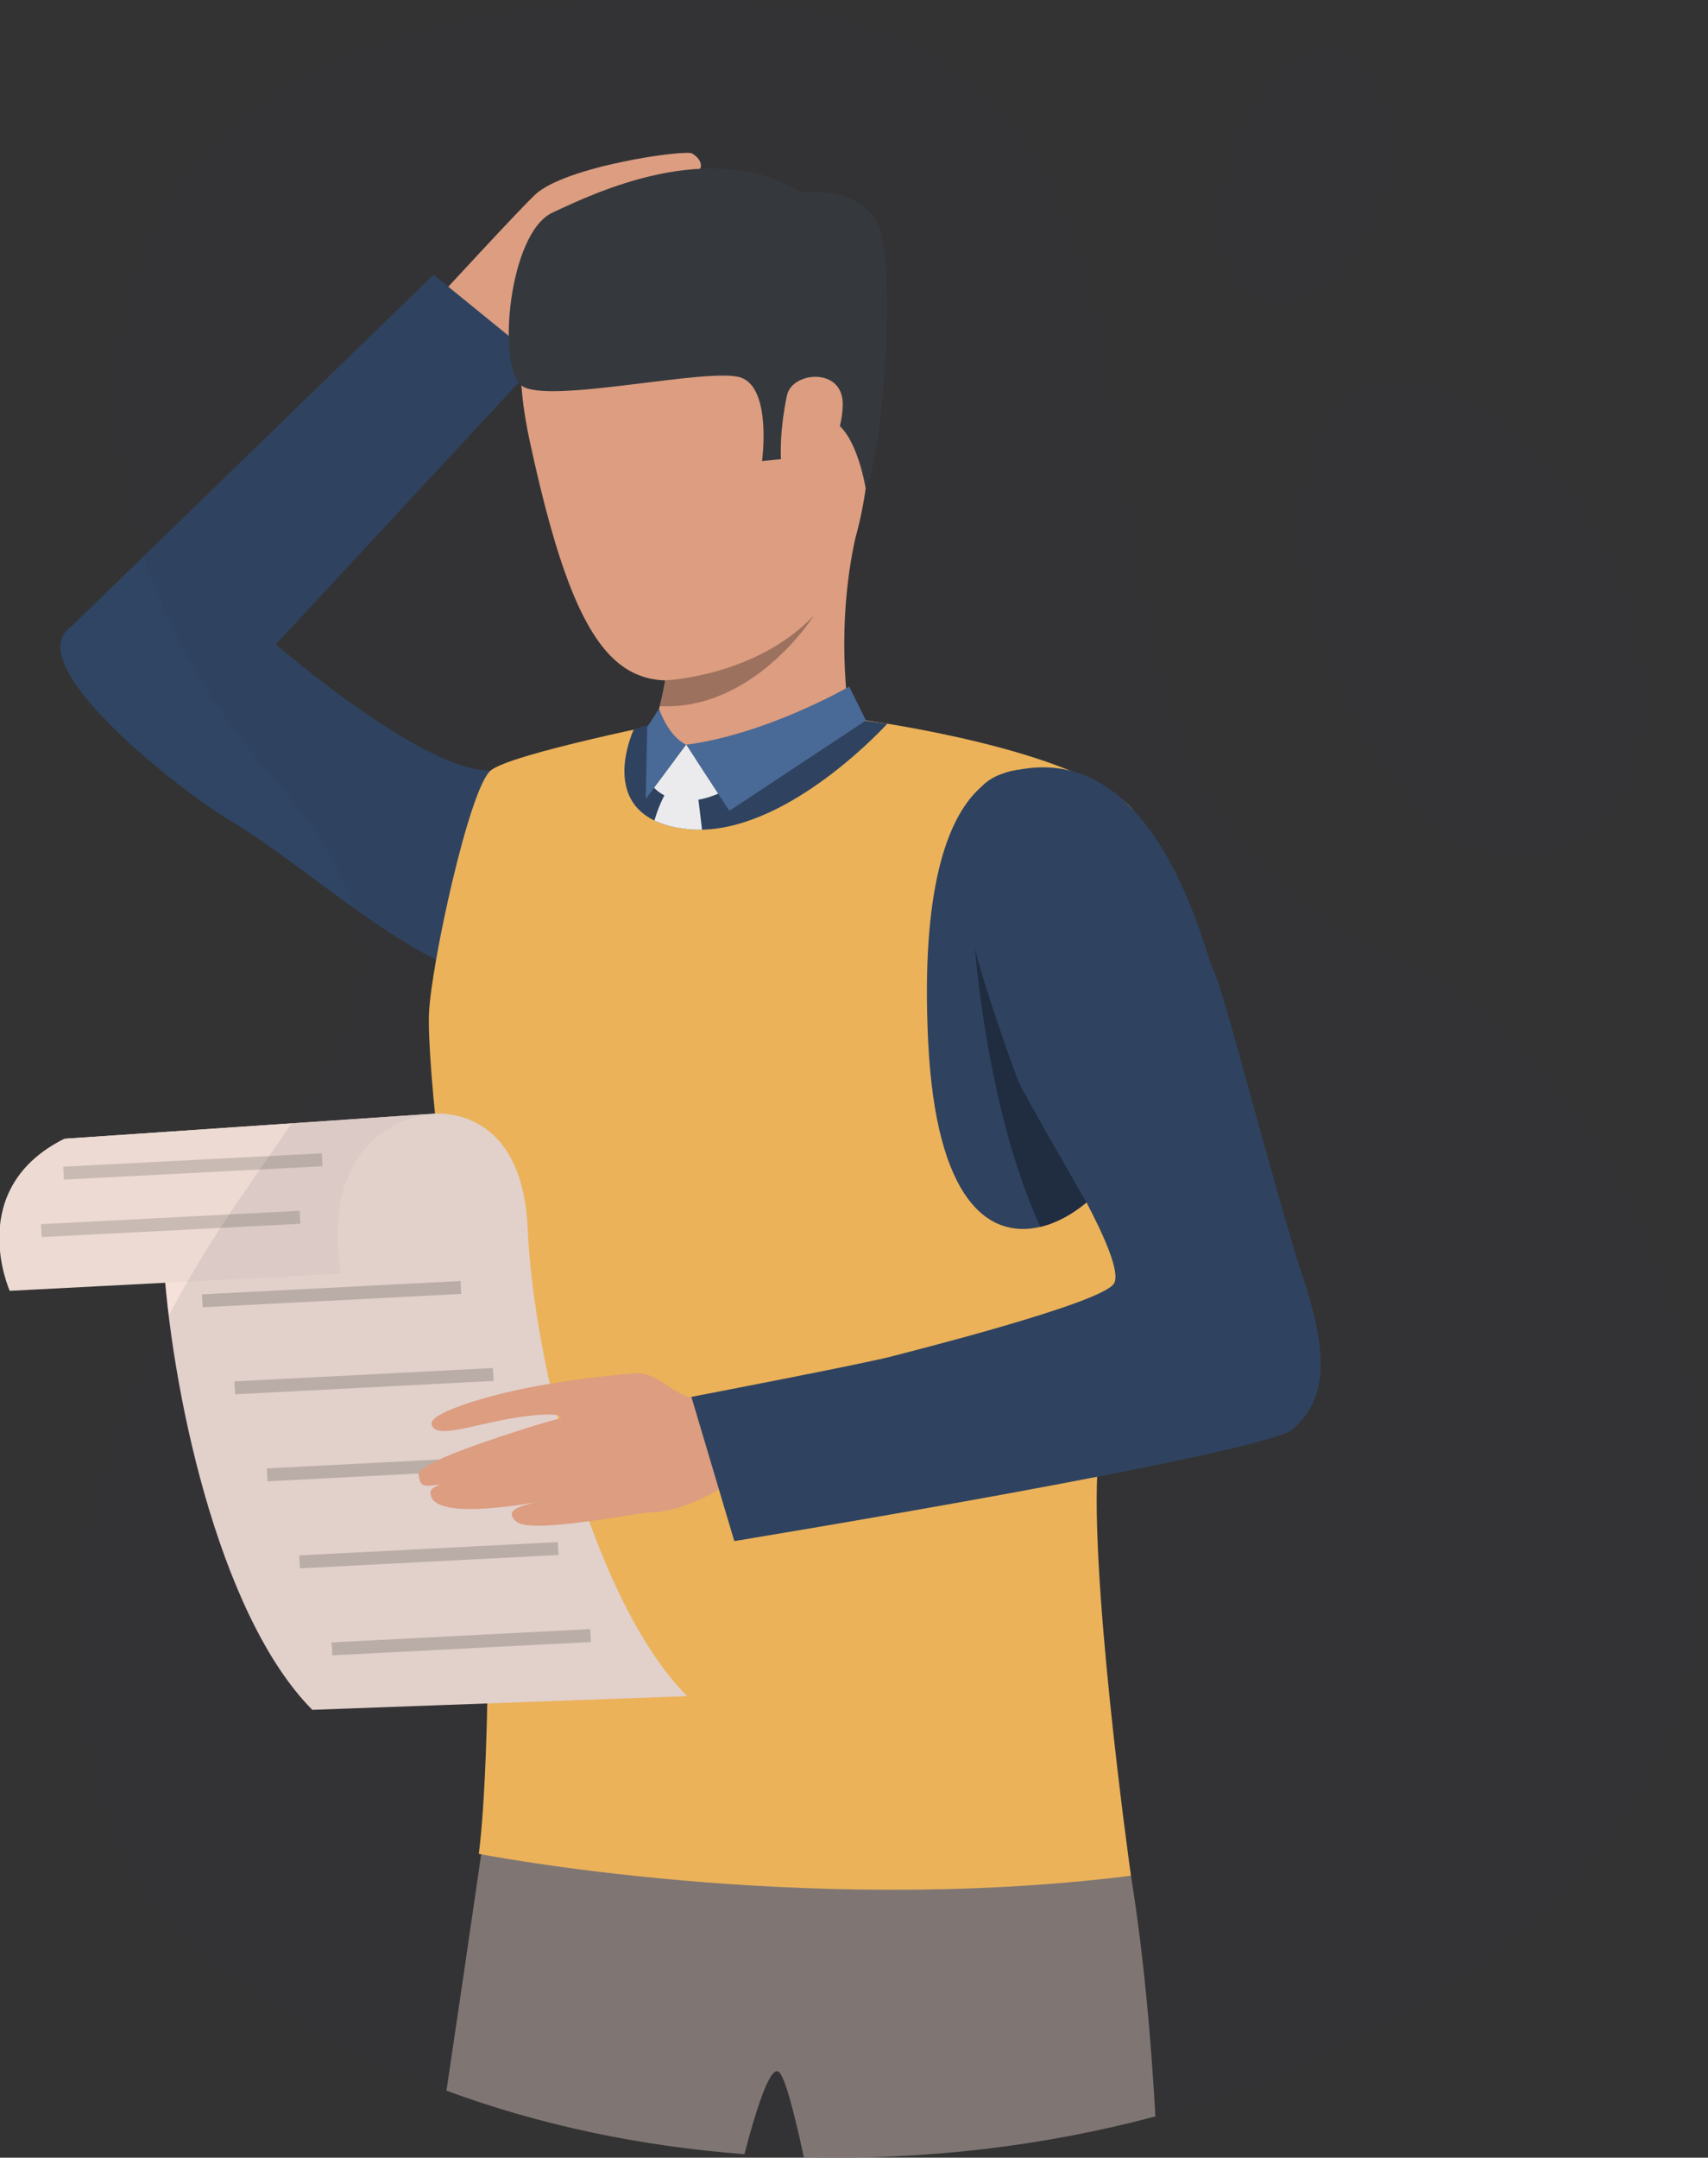<?xml version="1.0" encoding="UTF-8" standalone="no"?>
<svg preserveAspectRatio="xMidYMid slice" width="575px" height="726px" xmlns="http://www.w3.org/2000/svg" xmlns:xlink="http://www.w3.org/1999/xlink" xmlns:serif="http://www.serif.com/"   viewBox="0 0 172 217" xml:space="preserve" style="fill-rule:evenodd;clip-rule:evenodd;stroke-linejoin:round;stroke-miterlimit:2;">
  <rect x="0" y="0" width="172" height="217" fill="#333333" stroke="none"/>
  <g>
    <g>
      <g>
        <rect x="51.841" y="181.047" width="1.616" height="29.102" style="fill:#fff;fill-rule:nonzero;"></rect>
        <path d="M48.017,34.604c0,0 -4.004,0.514 -3.971,-1.118c0.027,-1.628 0.304,-3.753 0.304,-3.753l3.667,4.871Z" style="fill:#eea987;fill-rule:nonzero;"></path>
        <path d="M70.538,16.941l-13.152,9.776c1.677,-0.306 4.484,-0.692 4.544,0.151c0.093,1.202 -4.996,2.652 -6.612,3.744c-1.478,1.002 -3.03,2.79 -3.441,2.874l-2.876,2.364l-4.651,-6.117c0,0 7.675,-8.343 9.527,-10.122c3.006,-2.896 15.174,-4.595 15.844,-4.173c1.2,0.758 0.817,1.503 0.817,1.503Z" style="fill:#eea987;fill-rule:nonzero;"></path>
        <path d="M54.306,36.262l-10.611,-8.631l-36.384,35.311c-5.694,3.762 11.106,16.727 15.853,19.552c12.2,7.266 26.585,24.076 41.505,13.826c16.18,-11.116 -7.375,-19.024 -15.225,-18.829c-6.802,0.168 -21.625,-12.686 -21.625,-12.686l26.487,-28.543Z" style="fill:#2f4563;fill-rule:nonzero;"></path>
        <path d="M44.991,210.259c2.369,-15.865 4.619,-31.563 4.619,-31.563c0,0 53.88,-22.466 59.805,-7.575c4.035,10.143 6.012,25.688 6.912,41.729c-11.224,2.998 -23.306,4.431 -35.375,4.104c-0.998,-4.651 -1.854,-7.832 -2.444,-8.508c-0.779,-0.893 -2.052,2.564 -3.539,8.201c-10.289,-0.781 -20.463,-2.87 -29.978,-6.388Z" style="fill:#877d78;fill-rule:nonzero;"></path>
        <path d="M68.238,72.456c0,0 -16.799,3.34 -18.794,5.035c-2.166,1.805 -5.98,19.481 -6.211,24.404c-0.226,4.924 2.027,25.487 4.193,33.147c2.161,7.656 2.189,40.789 0.822,51.403c0,0 32.361,6.361 65.619,2.2c0,0 -4.535,-32.228 -3.2,-42.723c1.703,-13.444 5.809,-44.417 5.809,-44.417c0,0 0.027,-17.436 -2.549,-20.226c-5.514,-5.979 -26.723,-8.823 -26.723,-8.823l-18.966,0Z" style="fill:#ffc05c;fill-rule:nonzero;"></path>
        <path d="M93.465,104.792c0.785,15.959 6.077,19.835 11.286,18.593c1.635,-0.386 3.237,-1.277 4.646,-2.453c2.216,-1.854 3.952,-4.413 4.576,-6.839c2.276,-8.893 2.295,-33.404 -9.384,-36.558c0,0 -12.661,-3.939 -11.124,27.257Z" style="fill:#2f4563;fill-rule:nonzero;"></path>
        <path d="M43.219,112.039c0,0 9.374,-1.495 9.947,11.564c0.568,13.058 6.456,37.316 16.042,46.981l-37.718,1.375c-9.587,-9.67 -14.297,-32.814 -15.012,-45.868c-0.656,-11.998 -9.947,-11.563 -9.947,-11.563l36.688,-2.489Z" style="fill:#f5e1d9;fill-rule:nonzero;"></path>
        <path d="M65.223,82.135c0.212,0.137 0.443,0.27 0.693,0.386c0.854,0.417 1.934,0.718 3.297,0.865c0.498,0.048 0.992,0.071 1.496,0.057c0.305,-0.009 0.614,-0.022 0.919,-0.053c8.894,-0.834 17.723,-10.605 17.723,-10.605c-17.857,-2.599 -25.514,0.594 -25.514,0.594c0,0 -2.853,6.01 1.386,8.756Z" style="fill:#2f4563;fill-rule:nonzero;"></path>
        <path d="M69.042,23.027c0,0 -21.127,-4.072 -15.696,21.219c5.43,25.292 10.533,27.173 23.08,21.628c12.546,-5.549 11.008,-21.796 11.447,-29.793c0.443,-7.993 -12.122,-12.93 -18.831,-13.054Z" style="fill:#eea886;fill-rule:nonzero;"></path>
        <path d="M65.592,75.952c0,0 4.161,2.639 19.931,-4.032c0,0 -1.575,-8.995 0.859,-18.865c2.341,-9.5 -19.372,11.715 -19.372,11.715c0.254,0.168 0.3,1.14 0.157,2.492c-0.042,0.369 -0.092,0.759 -0.162,1.167c-0.11,0.696 -0.263,1.45 -0.452,2.218c-0.056,0.208 -0.106,0.417 -0.166,0.625c-0.882,3.238 -0.795,1.85 -0.795,4.68Z" style="fill:#eea886;fill-rule:nonzero;"></path>
        <path d="M87.176,49.139c0,0 -1.062,-6.813 -4.11,-6.995c-3.052,-0.182 -3.925,3.983 -3.925,3.983l-2.392,0.24c0,0 0.988,-7.221 -2.078,-8.375c-3.071,-1.157 -19.649,2.777 -22.142,0.772c-2.489,-2 -1.261,-15.316 3.103,-17.365c4.364,-2.049 16.005,-7.629 25.079,-2.031c0,0 6.936,-0.923 8.104,4.448c1.164,5.372 0.153,21.269 -1.639,25.323Z" style="fill:#353a3d;fill-rule:nonzero;"></path>
        <path d="M79.256,39.758c0.513,-2.378 5.537,-2.848 5.611,0.789c0.074,3.637 -3.14,9.741 -4.964,8.964c-1.82,-0.776 -1.358,-6.471 -0.647,-9.753Z" style="fill:#eea886;fill-rule:nonzero;"></path>
        <path d="M85.518,69.05c0,0 -8.247,4.777 -16.402,5.85l4.34,6.649l13.748,-9.093l-1.686,-3.406Z" style="fill:#4b6f9e;fill-rule:nonzero;"></path>
        <path d="M66.387,71.272c0,0 0.868,2.737 2.729,3.628l-4.073,5.461l0.148,-7.239l1.196,-1.85Z" style="fill:#4b6f9e;fill-rule:nonzero;"></path>
        <path d="M69.116,74.9l-3.228,4.321c0,0 2.041,2.484 6.442,0.603l-3.214,-4.924Z" style="fill:#fff;fill-rule:nonzero;"></path>
        <path d="M65.916,82.521c0.854,0.417 1.934,0.718 3.297,0.865c0.498,0.048 0.992,0.071 1.496,0.057l-0.485,-4.027l-2.983,0c0,0 -0.767,1.184 -1.325,3.105Z" style="fill:#fff;fill-rule:nonzero;"></path>
        <path d="M66.456,71.015c9.351,0.475 15.336,-8.84 15.516,-9.115c-5.87,6.161 -14.967,6.529 -14.967,6.529c-0.11,0.696 -0.355,1.814 -0.549,2.586Z" style="fill:#a77860;fill-rule:nonzero;"></path>
        <path d="M43.219,112.039c0,0 -11.226,1.003 -8.852,16.052l-33.322,1.73c0,0 -4.595,-10.25 5.486,-15.293l36.688,-2.489Z" style="fill:#eddad3;fill-rule:nonzero;"></path>
        <path d="M4.263,124.419l26.026,-1.344l-0.074,-1.304l-26.021,1.344l0.069,1.304Z" style="fill:#c9bab3;fill-rule:nonzero;"></path>
        <path d="M6.498,118.635l26.026,-1.344l-0.074,-1.3l-26.021,1.344l0.069,1.3Z" style="fill:#c9bab3;fill-rule:nonzero;"></path>
        <path d="M20.458,131.476l26.026,-1.344l-0.074,-1.3l-26.021,1.344l0.069,1.3Z" style="fill:#c9bab3;fill-rule:nonzero;"></path>
        <path d="M23.723,140.227l26.021,-1.344l-0.074,-1.3l-26.021,1.344l0.074,1.3Z" style="fill:#c9bab3;fill-rule:nonzero;"></path>
        <path d="M26.983,148.978l26.021,-1.344l-0.069,-1.299l-26.026,1.344l0.074,1.299Z" style="fill:#c9bab3;fill-rule:nonzero;"></path>
        <path d="M30.248,157.73l26.021,-1.344l-0.074,-1.3l-26.021,1.344l0.074,1.3Z" style="fill:#c9bab3;fill-rule:nonzero;"></path>
        <path d="M33.508,166.481l26.021,-1.344l-0.074,-1.3l-26.021,1.344l0.074,1.3Z" style="fill:#c9bab3;fill-rule:nonzero;"></path>
        <path d="M72.103,140.165c0,0 -1.45,0.656 -2.701,0.328c-2.166,-0.568 -4.013,-3.455 -6.844,-1.974c-2.83,1.486 -0.457,11.44 0.984,12.899c1.436,1.459 5.851,0.608 11.36,-3.189c5.513,-3.797 -2.799,-8.064 -2.799,-8.064Z" style="fill:#eea886;fill-rule:nonzero;"></path>
        <path d="M63.588,138.156c0,0 -4.784,0.337 -10.062,1.348c-4.627,0.883 -10.247,2.604 -10.03,3.726c0.333,1.703 4.77,-0.213 9.42,-0.794c4.281,-0.532 3.528,0.271 3.528,0.271c0,0 0.204,-0.24 -4.345,1.224c-4.89,1.57 -10.076,3.455 -9.914,4.378c0.198,1.144 0.323,1.268 2.193,0.98c-1.039,0.39 -1.076,0.723 -0.946,1.158c0.66,2.257 8.219,1.033 11.221,0.55c-2.3,0.385 -3.948,0.909 -2.614,2.04c1.524,1.291 12.131,-0.905 16.01,-1.34c4.23,-0.47 -4.461,-13.541 -4.461,-13.541Z" style="fill:#eea886;fill-rule:nonzero;"></path>
        <path d="M100.863,77.85c-3.431,1.082 -5.264,5.74 -3.172,15.409c2.304,10.694 4.89,15.893 6.381,18.412c1.487,2.515 9.531,15.414 8.058,17.458c-1.468,2.041 -20.9,6.898 -22.225,7.257c-2.632,0.718 -20.268,4.098 -20.268,4.098l4.318,14.505c0,0 53.682,-8.796 56.296,-11.307c2.618,-2.51 3.975,-5.912 1.089,-14.677c-2.941,-8.911 -8.219,-29.776 -9.157,-31.403c-0.937,-1.633 -5.85,-24.635 -21.32,-19.752Z" style="fill:#2f4563;fill-rule:nonzero;"></path>
        <path d="M98.166,95.37c0,0 1.205,16.381 6.585,28.015c1.635,-0.386 3.237,-1.277 4.646,-2.453c0,0 -6.211,-10.769 -6.765,-11.993c-0.559,-1.224 -3.838,-10.721 -4.466,-13.569Z" style="fill:#1e2c40;fill-rule:nonzero;"></path>
      </g>
      <g opacity="0.1">
        <path d="M171.115,161.612c-5.305,53.617 -103.957,75.347 -152.658,33.242c-9.945,-8.597 -12.325,-29.333 -9.748,-40.27c10.386,-44.083 43.354,-48.586 18.74,-76.471c-24.613,-27.884 -26.9,-78.506 41.051,-78.111c67.95,0.395 24.147,74.872 70.955,95.703c21.41,9.527 34.422,37.984 31.66,65.907" style="fill:#32324c;fill-rule:nonzero;"></path>
      </g>
      <g opacity="0.1">
        <path d="M156.818,85.489c-4.979,1.718 -10.534,0.078 -13.901,-3.85c-5.379,-6.279 -13.96,-18.955 -11.405,-33.708c3.649,-21.073 31.37,-4.249 33.55,19.439c1.09,11.843 -3.441,16.461 -8.244,18.119" style="fill:#32324c;fill-rule:nonzero;"></path>
      </g>
      <g opacity="0.1">
        <path d="M127.297,30.067c-2.624,-0.823 -4.371,-3.209 -4.457,-5.865c-0.137,-4.245 0.527,-12.113 6.47,-17.412c8.492,-7.567 14.347,7.9 7.395,18.34c-3.478,5.22 -6.878,5.732 -9.408,4.937" style="fill:#32324c;fill-rule:nonzero;"></path>
      </g>
    </g>
  </g>
</svg>
